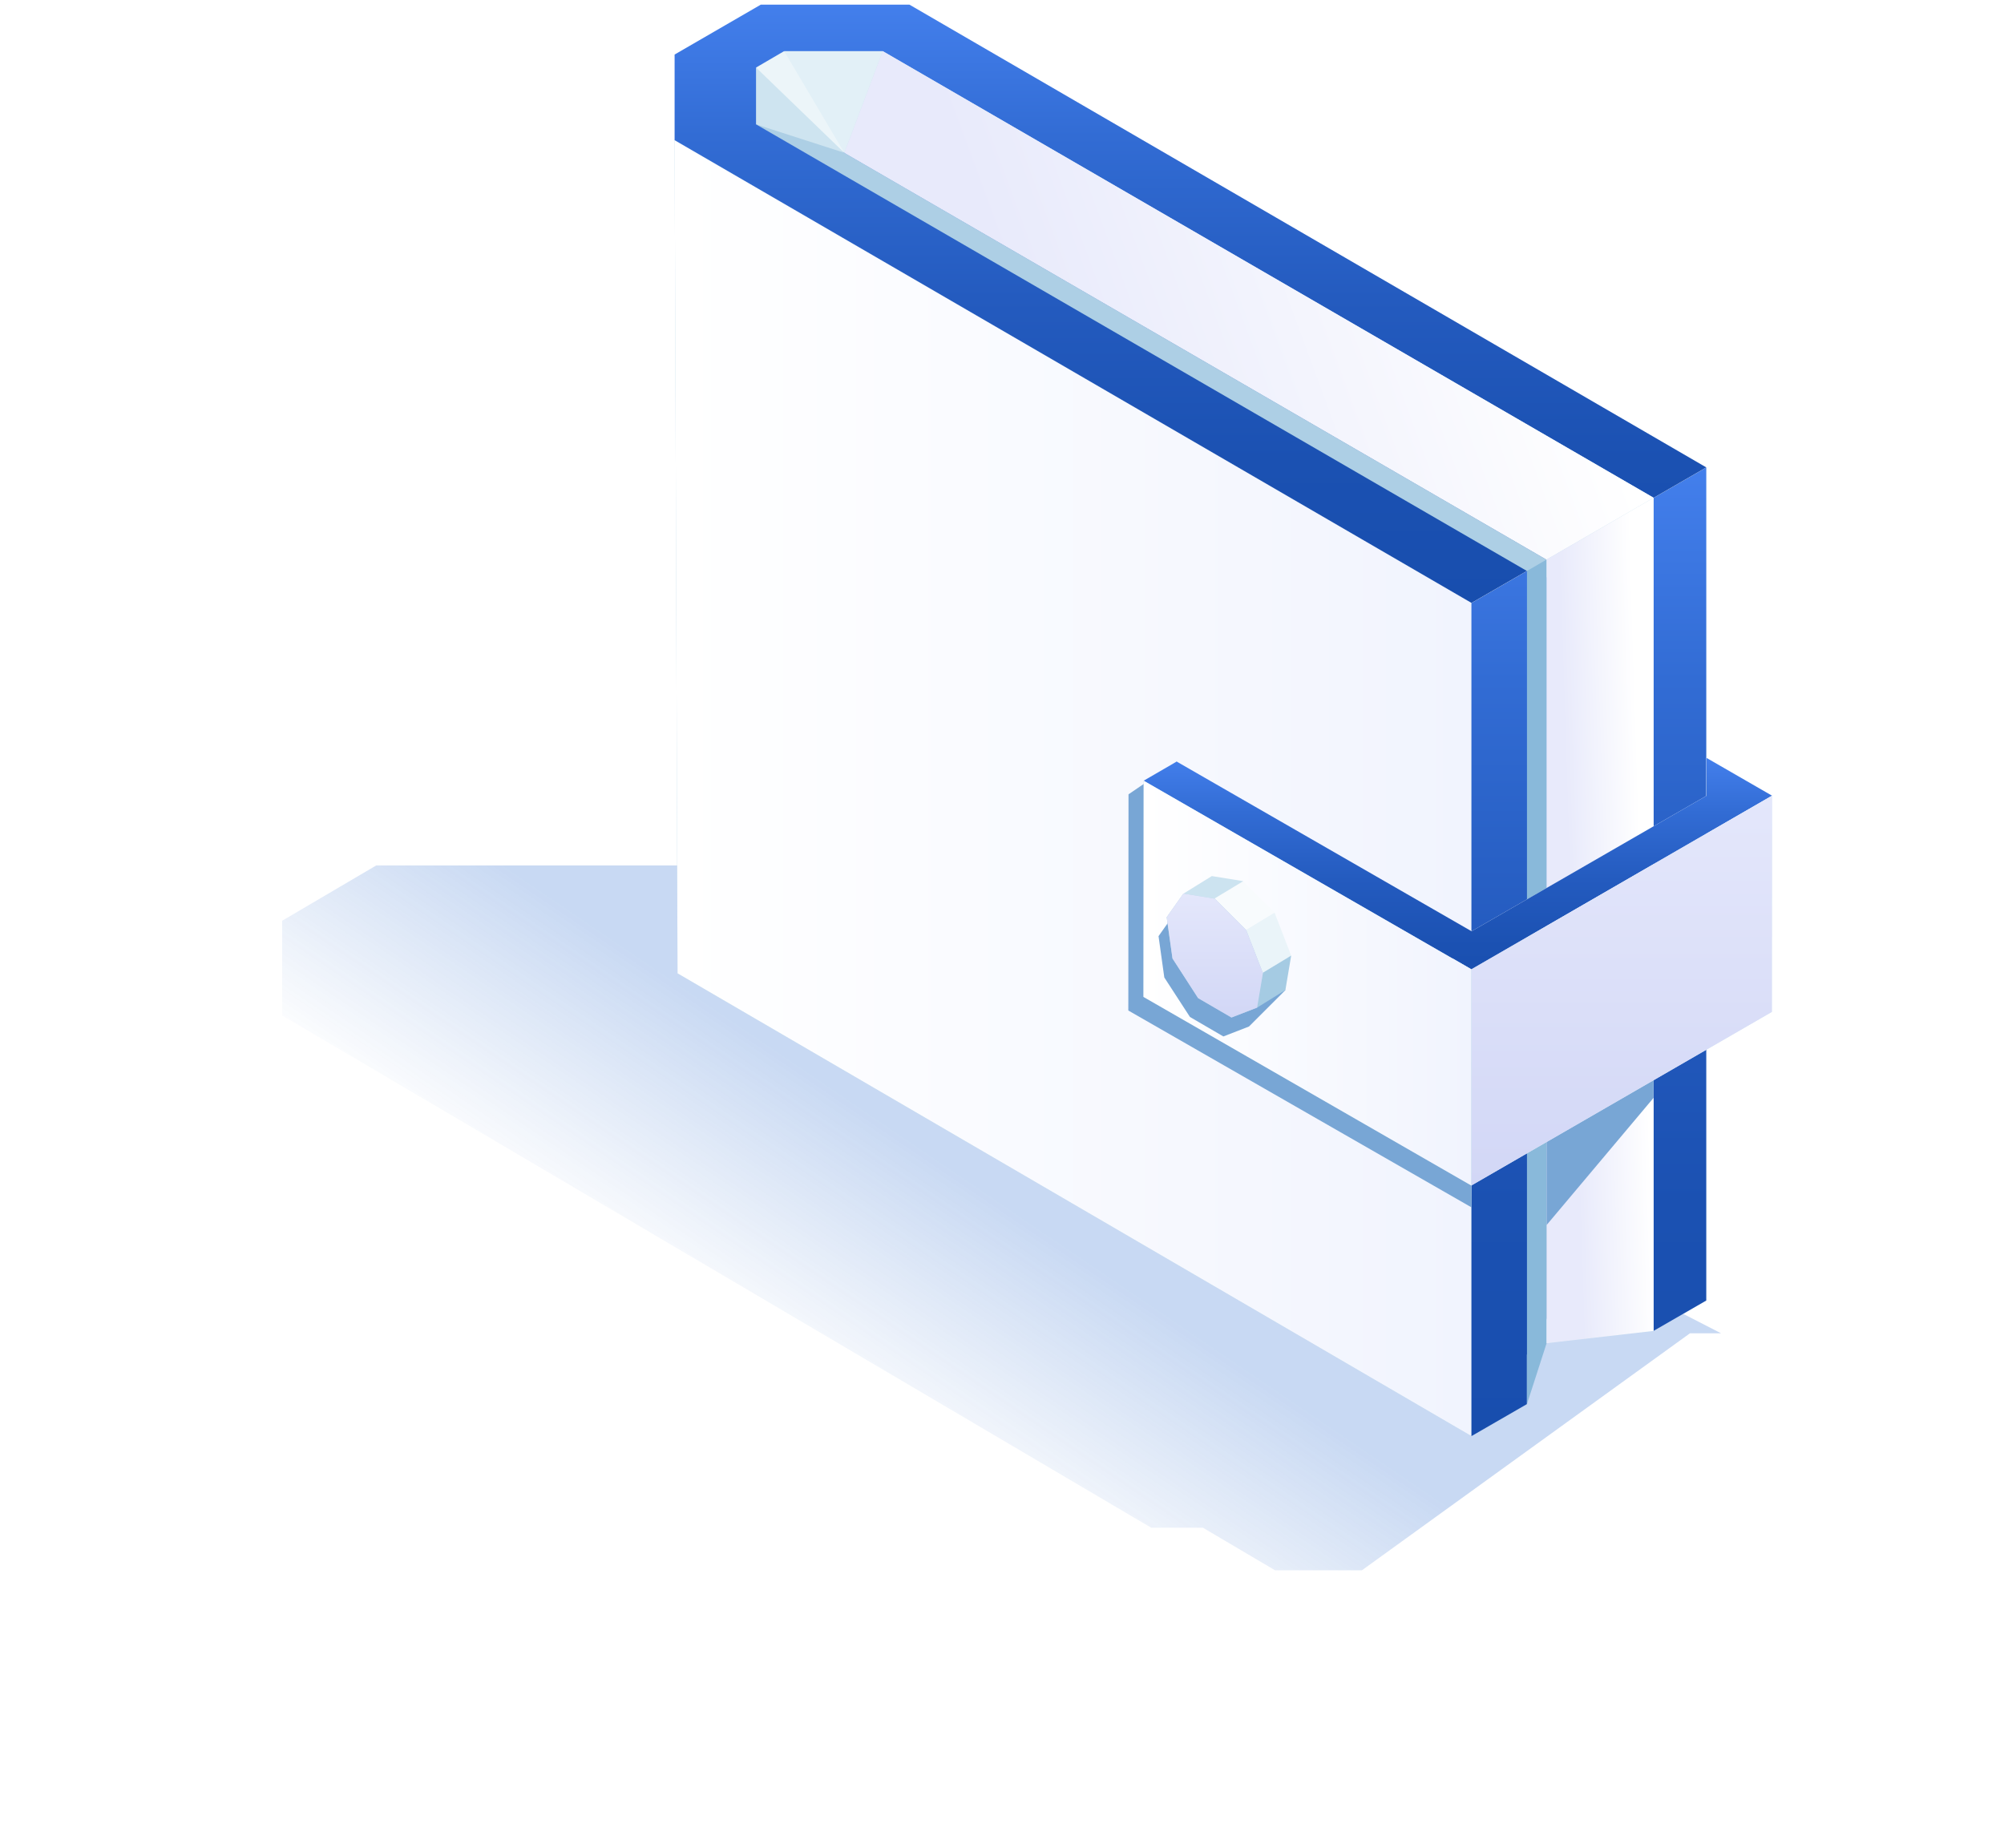 <svg width="116" height="107" viewBox="0 0 116 107" fill="none" xmlns="http://www.w3.org/2000/svg">
<g opacity="0.4" filter="url(#filter0_f_724_26995)">
<path d="M46.913 50.109H21.778L16.332 53.311V58.794L66.635 88.453H69.626L73.805 90.918H78.835L97.821 77.198H99.623L46.913 50.109Z" fill="url(#paint0_linear_724_26995)"/>
</g>
<path d="M85.177 83.151L39.219 56.357L39.049 8.115L85.177 34.909V83.151Z" fill="#B0D1E6"/>
<path d="M85.177 83.151L39.219 56.357L39.049 8.115L85.177 34.909V83.151Z" fill="url(#paint1_linear_724_26995)"/>
<path d="M98.765 27.062V75.3L95.714 77.06L90.743 74.173L88.385 78.434V81.298L85.174 83.151V34.909L98.765 27.062Z" fill="#DCEDF5"/>
<path d="M98.765 27.062V75.3L95.714 77.06L90.743 74.173L88.385 78.434V81.298L85.174 83.151V34.909L98.765 27.062Z" fill="url(#paint2_linear_724_26995)"/>
<path d="M52.64 0.268H44.04L39.049 3.158V8.115L85.177 34.909L98.767 27.062L52.64 0.268Z" fill="white"/>
<path d="M52.64 0.268H44.04L39.049 3.158V8.115L85.177 34.909L98.767 27.062L52.64 0.268Z" fill="url(#paint3_linear_724_26995)"/>
<path d="M46.648 7.56L43.762 7.199L88.384 33.059L93.492 34.705L48.87 8.845L46.648 7.56Z" fill="#ADCFE5"/>
<path d="M46.722 5.64L43.762 3.911V7.199L48.87 8.845L46.722 5.64Z" fill="#CEE4F0"/>
<path d="M48.87 6.333L45.387 2.961L43.762 3.911L48.87 8.845V6.333Z" fill="#ECF5F9"/>
<path d="M51.094 6.64L48.873 8.845L45.391 2.961H51.094V6.64Z" fill="#E2F0F7"/>
<path d="M93.498 34.705L95.719 28.821L51.096 2.961L48.875 8.845L93.498 34.705Z" fill="#CDE4F0"/>
<path d="M93.498 34.705L95.719 28.821L51.096 2.961L48.875 8.845L93.498 34.705Z" fill="url(#paint4_linear_724_26995)"/>
<path d="M89.524 32.397L88.387 33.059V81.298L89.524 77.772V32.397Z" fill="#89B9DA"/>
<path d="M95.717 28.821L89.525 32.397V77.772L95.717 77.06V28.821Z" fill="#C1DCEC"/>
<path d="M95.717 28.821L89.525 32.397V77.772L95.717 77.06V28.821Z" fill="url(#paint5_linear_724_26995)"/>
<path d="M95.717 51.049L89.525 56.347V70.928L95.717 63.563V51.049Z" fill="#78A6D5"/>
<path d="M65.323 45.991L68.109 44.094L85.165 68.64L85.179 69.908L65.312 58.508L65.323 45.991Z" fill="#78A6D5"/>
<path d="M98.772 43.877L102.575 46.071L85.171 56.123L84.1 55.501L78.768 58.221L66.201 45.202L68.111 44.094L85.181 53.919L98.778 46.075L98.772 43.877Z" fill="white"/>
<path d="M98.772 43.877L102.575 46.071L85.171 56.123L84.1 55.501L78.768 58.221L66.201 45.202L68.111 44.094L85.181 53.919L98.778 46.075L98.772 43.877Z" fill="url(#paint6_linear_724_26995)"/>
<path d="M85.173 56.127L85.166 68.64L102.563 58.589L102.573 46.071L85.173 56.127Z" fill="#DCEDF5"/>
<path d="M85.173 56.127L85.166 68.64L102.563 58.589L102.573 46.071L85.173 56.127Z" fill="url(#paint7_linear_724_26995)"/>
<path d="M66.2 45.202L85.172 56.127L85.166 68.64L66.189 57.719L66.2 45.202Z" fill="#B0D1E6"/>
<path d="M66.2 45.202L85.172 56.127L85.166 68.64L66.189 57.719L66.2 45.202Z" fill="url(#paint8_linear_724_26995)"/>
<path d="M68.027 52.835L67.061 54.203L67.395 56.595L68.88 58.883L70.814 60.01L72.296 59.435L74.406 57.324L68.027 52.835Z" fill="#78A6D5"/>
<path d="M70.877 56.147L70.994 54.514L73.774 52.835L74.737 55.327L71.964 57.006L70.877 56.147Z" fill="#EAF4F9"/>
<path d="M68.92 53.414L69.181 52.698L71.96 51.019L73.777 52.835L70.997 54.514L68.92 53.414Z" fill="#F8FBFD"/>
<path d="M68.199 52.999L69.186 52.698L71.966 51.019L70.146 50.724L68.507 51.738L68.199 52.999Z" fill="#CCE3F0"/>
<path d="M71.457 58.06L71.966 57.006L74.739 55.327L74.404 57.324L72.765 58.341L71.457 58.06Z" fill="#A5CBE3"/>
<path d="M69.35 57.789L67.868 55.494L67.533 53.106L68.5 51.738L70.316 52.032L72.133 53.849L73.103 56.341L72.765 58.341L71.283 58.913L69.35 57.789Z" fill="#B0D1E6"/>
<path d="M69.35 57.789L67.868 55.494L67.533 53.106L68.5 51.738L70.316 52.032L72.133 53.849L73.103 56.341L72.765 58.341L71.283 58.913L69.35 57.789Z" fill="url(#paint9_linear_724_26995)"/>
<defs>
<filter id="filter0_f_724_26995" x="0.332" y="34.109" width="115.291" height="72.809" filterUnits="userSpaceOnUse" color-interpolation-filters="sRGB">
<feFlood flood-opacity="0" result="BackgroundImageFix"/>
<feBlend mode="normal" in="SourceGraphic" in2="BackgroundImageFix" result="shape"/>
<feGaussianBlur stdDeviation="8" result="effect1_foregroundBlur_724_26995"/>
</filter>
<linearGradient id="paint0_linear_724_26995" x1="59.19" y1="70.393" x2="50.105" y2="83.772" gradientUnits="userSpaceOnUse">
<stop stop-color="#004EC7" stop-opacity="0.54"/>
<stop offset="0.969" stop-color="#004BBD" stop-opacity="0"/>
</linearGradient>
<linearGradient id="paint1_linear_724_26995" x1="85.177" y1="45.633" x2="39.049" y2="45.633" gradientUnits="userSpaceOnUse">
<stop stop-color="#F1F4FE"/>
<stop offset="1" stop-color="white"/>
</linearGradient>
<linearGradient id="paint2_linear_724_26995" x1="91.967" y1="27.058" x2="91.967" y2="83.15" gradientUnits="userSpaceOnUse">
<stop stop-color="#437FEC"/>
<stop offset="0.22" stop-color="#326CD4"/>
<stop offset="0.49" stop-color="#245BBF"/>
<stop offset="0.76" stop-color="#1B51B2"/>
<stop offset="1" stop-color="#184EAE"/>
</linearGradient>
<linearGradient id="paint3_linear_724_26995" x1="68.899" y1="0.266" x2="68.899" y2="34.908" gradientUnits="userSpaceOnUse">
<stop stop-color="#437FEC"/>
<stop offset="0.22" stop-color="#326CD4"/>
<stop offset="0.49" stop-color="#245BBF"/>
<stop offset="0.76" stop-color="#1B51B2"/>
<stop offset="1" stop-color="#184EAE"/>
</linearGradient>
<linearGradient id="paint4_linear_724_26995" x1="61.763" y1="25.984" x2="89.918" y2="15.592" gradientUnits="userSpaceOnUse">
<stop stop-color="#E8EAFB"/>
<stop offset="1" stop-color="white"/>
</linearGradient>
<linearGradient id="paint5_linear_724_26995" x1="91.229" y1="64.325" x2="95.453" y2="64.191" gradientUnits="userSpaceOnUse">
<stop stop-color="#E8EAFB"/>
<stop offset="1" stop-color="white"/>
</linearGradient>
<linearGradient id="paint6_linear_724_26995" x1="84.383" y1="43.876" x2="84.383" y2="58.22" gradientUnits="userSpaceOnUse">
<stop stop-color="#437FEC"/>
<stop offset="0.22" stop-color="#326CD4"/>
<stop offset="0.49" stop-color="#245BBF"/>
<stop offset="0.76" stop-color="#1B51B2"/>
<stop offset="1" stop-color="#184EAE"/>
</linearGradient>
<linearGradient id="paint7_linear_724_26995" x1="93.867" y1="46.074" x2="93.867" y2="68.644" gradientUnits="userSpaceOnUse">
<stop stop-color="#E4E7FB"/>
<stop offset="1" stop-color="#D2D7F6"/>
</linearGradient>
<linearGradient id="paint8_linear_724_26995" x1="85.172" y1="56.921" x2="66.189" y2="56.921" gradientUnits="userSpaceOnUse">
<stop stop-color="#F1F4FE"/>
<stop offset="1" stop-color="white"/>
</linearGradient>
<linearGradient id="paint9_linear_724_26995" x1="70.317" y1="51.739" x2="70.317" y2="58.914" gradientUnits="userSpaceOnUse">
<stop stop-color="#E4E7FB"/>
<stop offset="1" stop-color="#D2D7F6"/>
</linearGradient>
</defs>
</svg>
